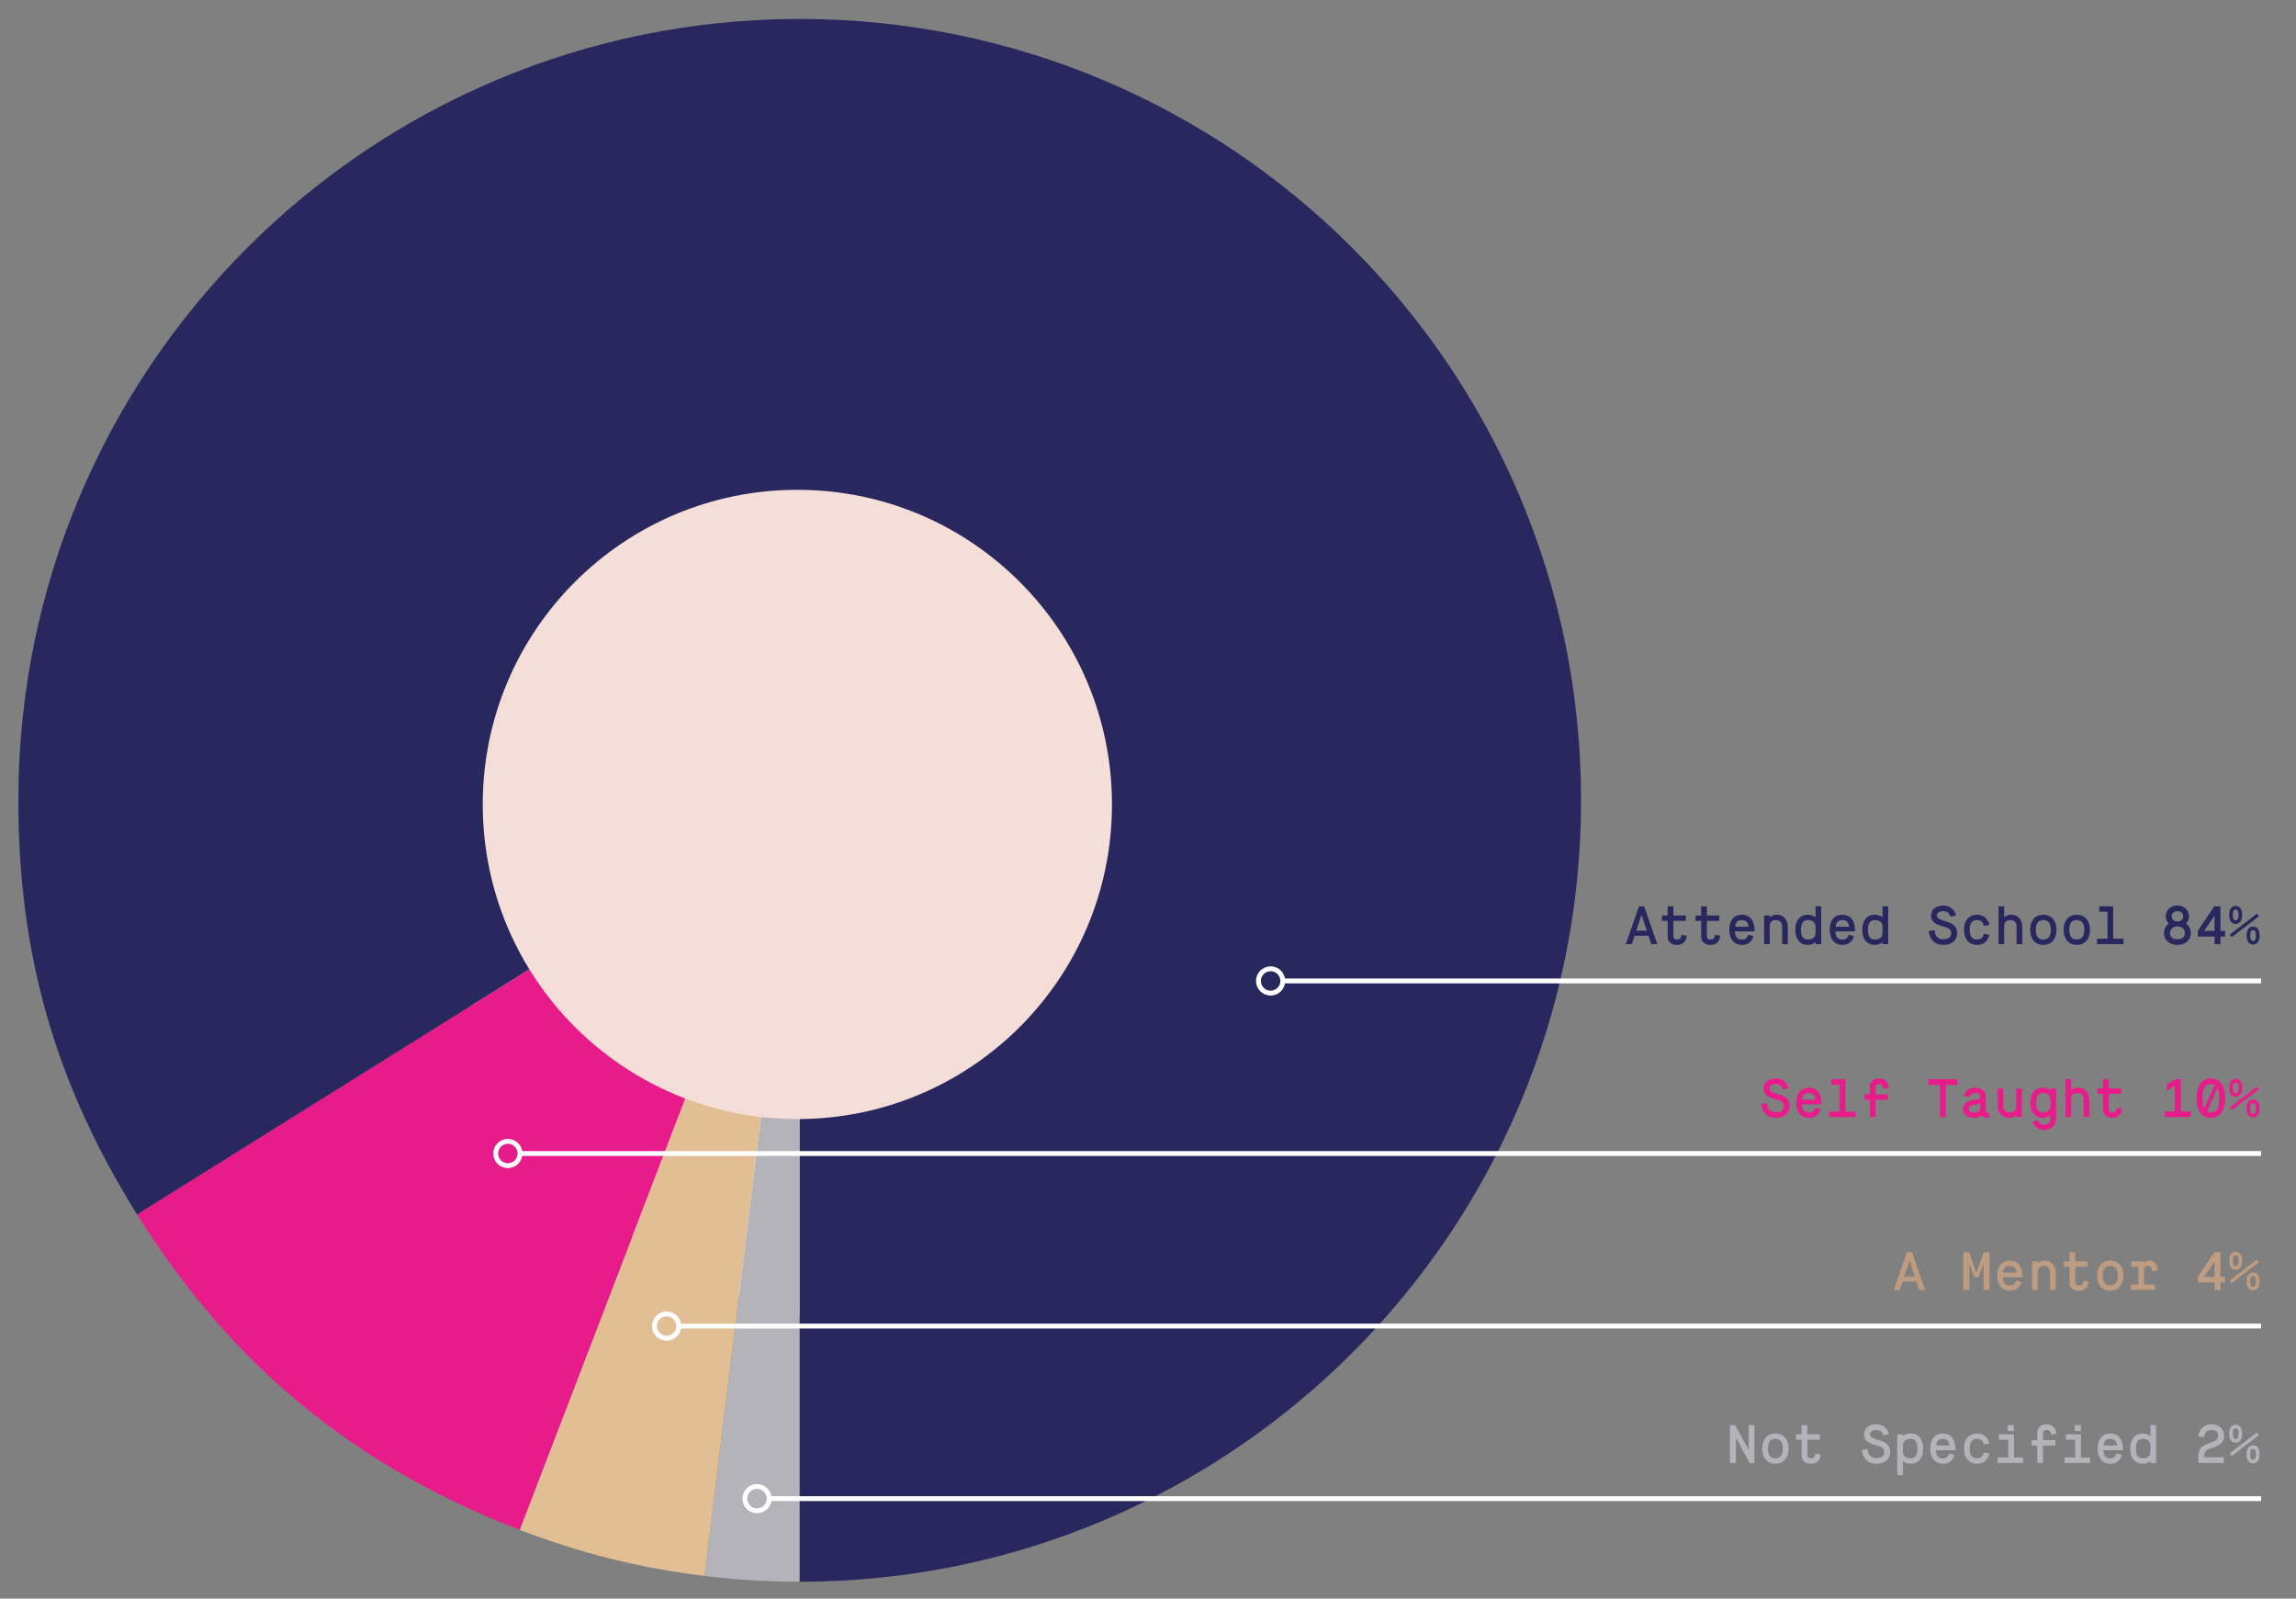 <?xml version="1.0" encoding="utf-8"?>
<!-- Generator: Adobe Illustrator 16.0.0, SVG Export Plug-In . SVG Version: 6.00 Build 0)  -->
<!DOCTYPE svg PUBLIC "-//W3C//DTD SVG 1.1//EN" "http://www.w3.org/Graphics/SVG/1.1/DTD/svg11.dtd">
<svg version="1.1" id="Layer_1" xmlns="http://www.w3.org/2000/svg" xmlns:xlink="http://www.w3.org/1999/xlink" x="0px" y="0px"
	 width="997.45px" height="694.465px" viewBox="0 0 997.45 694.465" enable-background="new 0 0 997.45 694.465"
	 xml:space="preserve">
<rect x="0" y="0" width="997.45" height="694.465" fill="#808080" stroke="none"/>
<circle fill="#FFFFFF" cx="391.858" cy="381.307" r="195.086"/>
<g>
	<g>
		<g>
			<g>
				<path fill="#B5B3BA" d="M347.42,347.675l-41.369,336.913c14.142,1.737,27.119,2.533,41.369,2.533V347.675z"/>
			</g>
		</g>
		<g>
			<g>
				<path fill="#E2BE95" d="M347.42,347.675l-121.648,316.9c26.779,10.275,51.81,16.517,80.279,20.013L347.42,347.675z"/>
			</g>
		</g>
		<g>
			<g>
				<path fill="#E81B8B" d="M347.42,347.675L59.553,527.555c40.732,65.184,94.463,109.476,166.219,137.021L347.42,347.675z"/>
			</g>
		</g>
		<g>
			<g>
				<path fill="#28285F" d="M347.42,347.675v339.446c187.467,0,339.444-151.977,339.444-339.446
					C686.864,160.207,534.887,8.23,347.42,8.23C159.948,8.23,7.975,160.207,7.975,347.675c0,67.117,16.013,122.962,51.579,179.88
					L347.42,347.675z"/>
			</g>
		</g>
	</g>
	<circle fill="#F5DDD8" cx="346.396" cy="349.46" r="136.678"/>
</g>
<rect x="665.774" y="393.713" fill="none" width="316.527" height="56.747"/>
<g enable-background="new    ">
	<path fill="#28285F" d="M712.016,393.713h2.254l5.703,16.428h-2.652l-1.174-3.638h-6.031l-1.197,3.638h-2.604L712.016,393.713z
		 M715.419,404.297l-2.3-6.899l-2.253,6.899H715.419z"/>
	<path fill="#28285F" d="M724.477,400.05h-2.464v-2.348h2.464v-3.989h2.488v3.989h5.421v2.348h-5.421v6.688
		c0,0.282,0.07,1.408,1.525,1.408c1.103,0,1.76-0.258,2.018-2.064l2.277,0.422c-0.353,3.168-2.324,3.989-4.295,3.989
		c-2.277,0-4.014-1.337-4.014-3.52V400.05z"/>
	<path fill="#28285F" d="M739.026,400.05h-2.464v-2.348h2.464v-3.989h2.488v3.989h5.421v2.348h-5.421v6.688
		c0,0.282,0.07,1.408,1.525,1.408c1.103,0,1.76-0.258,2.018-2.064l2.277,0.422c-0.353,3.168-2.324,3.989-4.295,3.989
		c-2.277,0-4.014-1.337-4.014-3.52V400.05z"/>
	<path fill="#28285F" d="M761.813,406.714c-0.751,2.465-2.535,3.778-5.069,3.778c-3.191,0-5.491-2.3-5.491-6.594
		c0-4.248,2.229-6.548,5.444-6.548c3.286,0,5.515,2.3,5.515,6.595v0.681h-8.519c0.142,2.041,0.751,3.52,3.051,3.52
		c1.432,0,2.276-0.609,2.746-2.111L761.813,406.714z M759.677,402.561c-0.188-1.314-0.681-2.863-2.98-2.863
		c-2.253,0-2.745,1.549-2.934,2.863H759.677z"/>
	<path fill="#28285F" d="M766.365,397.702h2.464v0.822c0,0,1.104-1.174,3.027-1.174c2.863,0,4.812,2.183,4.812,5.187v7.604h-2.464
		v-7.674c0-1.619-0.822-2.77-2.723-2.77c-1.83,0-2.652,1.057-2.652,2.534v7.909h-2.464V397.702z"/>
	<path fill="#28285F" d="M788.729,409.296c-0.893,0.728-2.043,1.196-3.356,1.196c-3.216,0-5.444-2.276-5.444-6.594
		c0-4.248,2.229-6.548,5.444-6.548c1.338,0,2.464,0.423,3.356,1.174v-4.812h2.463v16.428h-2.463V409.296z M788.729,402.701
		c0-1.76-0.986-3.004-3.239-3.004c-2.065,0-3.098,1.221-3.098,4.201s1.032,4.247,3.098,4.247c2.229,0.023,3.239-1.22,3.239-2.91
		V402.701z"/>
	<path fill="#28285F" d="M805.46,406.714c-0.751,2.465-2.534,3.778-5.069,3.778c-3.191,0-5.491-2.3-5.491-6.594
		c0-4.248,2.229-6.548,5.444-6.548c3.285,0,5.516,2.3,5.516,6.595v0.681h-8.52c0.141,2.041,0.751,3.52,3.051,3.52
		c1.432,0,2.276-0.609,2.746-2.111L805.46,406.714z M803.325,402.561c-0.188-1.314-0.681-2.863-2.98-2.863
		c-2.253,0-2.746,1.549-2.934,2.863H803.325z"/>
	<path fill="#28285F" d="M817.827,409.296c-0.891,0.728-2.041,1.196-3.355,1.196c-3.215,0-5.445-2.276-5.445-6.594
		c0-4.248,2.23-6.548,5.445-6.548c1.338,0,2.465,0.423,3.355,1.174v-4.812h2.465v16.428h-2.465V409.296z M817.827,402.701
		c0-1.76-0.985-3.004-3.238-3.004c-2.064,0-3.098,1.221-3.098,4.201s1.033,4.247,3.098,4.247c2.229,0.023,3.238-1.22,3.238-2.91
		V402.701z"/>
	<path fill="#28285F" d="M840.377,404.086c0.164,1.361,0.587,3.942,3.967,3.942c1.783,0,3.309-0.751,3.309-2.581
		c0-1.549-0.939-2.323-3.402-2.957c-3.004-0.774-5.352-1.831-5.352-4.788c0-2.229,1.783-4.341,5.258-4.341
		c2.815,0,4.928,1.549,5.607,4.317l-2.393,0.493c-0.282-0.938-1.033-2.347-3.215-2.347c-1.761,0-2.723,0.915-2.723,1.877
		c0,1.338,1.596,1.831,3.543,2.418c2.348,0.728,5.258,1.549,5.258,5.327c0,2.98-2.277,5.045-5.891,5.045
		c-4.882,0-6.172-3.543-6.407-5.984L840.377,404.086z"/>
	<path fill="#28285F" d="M864.267,406.081c-0.774,3.004-2.745,4.411-5.374,4.411c-3.215,0-5.68-2.3-5.68-6.594
		c0-4.248,2.465-6.548,5.68-6.548c2.629,0,4.6,1.408,5.374,4.412l-2.44,0.422c-0.398-1.736-1.314-2.487-2.934-2.487
		c-2.064,0-3.215,1.221-3.215,4.201c0,3.004,1.15,4.247,3.215,4.247c1.619,0,2.535-0.751,2.934-2.487L864.267,406.081z"/>
	<path fill="#28285F" d="M868.209,393.713h2.464v4.693c0.821-0.681,1.854-1.056,3.074-1.056c2.887,0,4.788,2.183,4.788,5.233v7.557
		h-2.465v-7.768c0-1.525-0.821-2.676-2.699-2.676c-1.83,0-2.698,1.104-2.698,2.559v7.885h-2.464V393.713z"/>
	<path fill="#28285F" d="M881.959,403.898c0-4.248,2.465-6.548,5.68-6.548c3.285,0,5.75,2.3,5.75,6.595
		c0,4.271-2.465,6.547-5.75,6.547C884.424,410.492,881.959,408.216,881.959,403.898z M890.924,403.898
		c0-2.98-1.173-4.201-3.285-4.201c-2.064,0-3.215,1.221-3.215,4.201s1.15,4.247,3.215,4.247
		C889.751,408.146,890.924,406.832,890.924,403.898z"/>
	<path fill="#28285F" d="M896.509,403.898c0-4.248,2.464-6.548,5.679-6.548c3.286,0,5.75,2.3,5.75,6.595
		c0,4.271-2.464,6.547-5.75,6.547C898.973,410.492,896.509,408.216,896.509,403.898z M905.474,403.898
		c0-2.98-1.173-4.201-3.286-4.201c-2.064,0-3.215,1.221-3.215,4.201s1.15,4.247,3.215,4.247
		C904.301,408.146,905.474,406.832,905.474,403.898z"/>
	<path fill="#28285F" d="M911.012,407.794h4.553V396.06h-3.568v-2.347h6.032v14.081h4.481v2.347h-11.498V407.794z"/>
	<path fill="#28285F" d="M942.174,401.199c0,0-1.29-1.056-1.29-3.191c0-2.652,2.112-4.646,5.046-4.646
		c2.91,0,5.021,1.994,5.021,4.646c0,2.089-1.291,3.191-1.291,3.191s2.066,1.291,2.066,4.178c0,3.309-2.84,5.115-5.797,5.115
		c-2.98,0-5.82-1.807-5.82-5.115C940.11,402.514,942.174,401.199,942.174,401.199z M945.93,408.028c2.064,0,3.238-1.032,3.238-2.698
		c0-1.62-1.221-2.887-3.238-2.887c-1.995,0-3.238,1.267-3.238,2.887C942.692,406.996,943.888,408.028,945.93,408.028z
		 M945.93,400.284c0.938,0,2.511-0.376,2.511-2.276c0-1.291-0.962-2.183-2.511-2.183c-1.291,0-2.465,0.821-2.465,2.183
		C943.465,399.908,944.991,400.284,945.93,400.284z"/>
	<path fill="#28285F" d="M954.799,404.367l7.135-10.654h2.699v10.701h1.994v2.441h-1.994v3.285h-2.559v-3.285h-7.275V404.367z
		 M962.075,404.414v-6.641l-4.576,6.641H962.075z"/>
	<path fill="#28285F" d="M968.434,397.444c0-2.723,1.22-3.896,2.815-3.896c1.573,0,2.816,1.173,2.816,3.896
		s-1.243,3.896-2.816,3.896C969.654,401.34,968.434,400.167,968.434,397.444z M968.645,406.034l11.852-9.13l0.867,1.127
		l-11.804,9.105L968.645,406.034z M972.494,397.444c0-1.736-0.47-2.323-1.244-2.323c-0.868,0-1.243,0.587-1.243,2.323
		c0,1.689,0.375,2.347,1.243,2.347C972.024,399.791,972.494,399.134,972.494,397.444z M975.991,406.409
		c0-2.723,1.22-3.896,2.815-3.896c1.573,0,2.816,1.173,2.816,3.896s-1.243,3.896-2.816,3.896
		C977.21,410.305,975.991,409.132,975.991,406.409z M980.05,406.409c0-1.736-0.47-2.323-1.244-2.323
		c-0.868,0-1.243,0.587-1.243,2.323c0,1.689,0.375,2.347,1.243,2.347C979.581,408.756,980.05,408.099,980.05,406.409z"/>
</g>
<rect x="665.774" y="468.84" fill="none" width="316.527" height="56.746"/>
<g enable-background="new    ">
	<path fill="#E81B8B" d="M767.631,479.212c0.164,1.361,0.587,3.942,3.967,3.942c1.783,0,3.309-0.751,3.309-2.581
		c0-1.549-0.939-2.323-3.402-2.957c-3.004-0.774-5.352-1.831-5.352-4.788c0-2.229,1.783-4.341,5.258-4.341
		c2.815,0,4.928,1.549,5.607,4.317l-2.393,0.493c-0.282-0.938-1.033-2.347-3.215-2.347c-1.761,0-2.723,0.915-2.723,1.877
		c0,1.338,1.596,1.831,3.543,2.418c2.348,0.728,5.258,1.549,5.258,5.327c0,2.98-2.277,5.045-5.891,5.045
		c-4.882,0-6.172-3.543-6.407-5.984L767.631,479.212z"/>
	<path fill="#E81B8B" d="M790.911,481.84c-0.75,2.465-2.534,3.778-5.068,3.778c-3.191,0-5.492-2.3-5.492-6.594
		c0-4.248,2.23-6.548,5.445-6.548c3.285,0,5.515,2.3,5.515,6.595v0.681h-8.519c0.141,2.041,0.75,3.52,3.051,3.52
		c1.432,0,2.275-0.609,2.746-2.111L790.911,481.84z M788.776,477.687c-0.188-1.314-0.682-2.863-2.98-2.863
		c-2.254,0-2.746,1.549-2.934,2.863H788.776z"/>
	<path fill="#E81B8B" d="M794.618,482.92h4.553v-11.734h-3.566v-2.347h6.031v14.081h4.482v2.347h-11.5V482.92z"/>
	<path fill="#E81B8B" d="M812.311,477.733h-2.439v-2.347h2.439v-3.333c0-2.206,1.714-3.566,4.014-3.566
		c2.136,0,4.014,1.432,4.295,4.06l-2.23,0.423c-0.375-1.667-0.984-2.019-2.064-2.019c-1.479,0-1.549,1.149-1.549,1.408v3.027h5.421
		v2.347h-5.421v7.533h-2.465V477.733z"/>
	<path fill="#E81B8B" d="M842.794,471.303h-5.022v-2.464h12.626v2.464h-5.022v13.964h-2.581V471.303z"/>
	<path fill="#E81B8B" d="M853.237,476.161c0.328-2.394,2.535-3.685,4.74-3.685c2.512,0,4.693,1.338,4.693,3.896v6.172
		c0,0.47,0.188,0.728,0.658,0.728c0.305,0,0.539-0.07,0.539-0.07l0.587,2.042c-0.47,0.258-0.962,0.375-1.432,0.375
		c-1.479,0-2.065-1.079-2.065-1.079c-0.821,0.704-2.064,1.079-3.309,1.079c-2.816,0-4.834-1.36-4.834-3.825
		c0-2.909,2.393-3.661,5.045-3.989c1.244-0.164,2.465-0.446,2.465-1.596c0-1.032-1.15-1.385-2.348-1.385
		c-1.338,0-2.088,0.399-2.417,1.76L853.237,476.161z M860.325,479.188c-0.259,0.398-1.057,0.563-2.512,0.751
		c-1.549,0.211-2.535,0.587-2.535,1.854c0,1.597,2.043,1.479,2.605,1.479c0.563,0,2.441-0.281,2.441-1.877V479.188z"/>
	<path fill="#E81B8B" d="M867.809,472.828h2.465v7.675c0,1.619,0.938,2.769,2.84,2.769c1.83,0,2.77-1.056,2.77-2.534v-7.909h2.463
		v12.438h-2.463v-0.821c0,0-1.221,1.173-3.146,1.173c-2.862,0-4.929-2.182-4.929-5.186V472.828z"/>
	<path fill="#E81B8B" d="M885.386,486.534c0.446,1.408,1.22,2.018,2.698,2.018c1.973,0,2.676-1.313,2.676-2.815v-1.314
		c-0.868,0.728-1.947,1.196-3.262,1.196c-3.215,0-5.445-2.276-5.445-6.594c0-4.248,2.23-6.548,5.445-6.548
		c1.361,0,2.394,0.399,3.262,1.174v-0.822h2.465v12.861c0,3.027-2.066,5.21-5.141,5.21c-2.486,0-4.247-1.244-5.021-3.638
		L885.386,486.534z M890.76,477.687c0-1.689-0.962-2.863-3.168-2.863c-2.064,0-3.074,1.221-3.074,4.201
		c0,2.934,0.985,4.247,2.98,4.247c2.206,0,3.262-1.22,3.262-2.91V477.687z"/>
	<path fill="#E81B8B" d="M897.307,468.839h2.464v4.693c0.821-0.681,1.854-1.056,3.074-1.056c2.887,0,4.788,2.183,4.788,5.233v7.557
		h-2.465v-7.768c0-1.525-0.821-2.676-2.699-2.676c-1.83,0-2.698,1.104-2.698,2.559v7.885h-2.464V468.839z"/>
	<path fill="#E81B8B" d="M913.616,475.176h-2.464v-2.348h2.464v-3.989h2.488v3.989h5.421v2.348h-5.421v6.688
		c0,0.282,0.07,1.408,1.525,1.408c1.103,0,1.76-0.258,2.018-2.064l2.277,0.422c-0.353,3.168-2.324,3.989-4.295,3.989
		c-2.277,0-4.014-1.337-4.014-3.52V475.176z"/>
	<path fill="#E81B8B" d="M940.415,482.803h4.389v-11.147l-3.497,2.229v-2.699l3.731-2.347h2.347v13.964h4.389v2.464h-11.358V482.803
		z"/>
	<path fill="#E81B8B" d="M954.26,477.053c0-6.008,2.675-8.565,6.195-8.565c3.566,0,6.219,2.558,6.219,8.565
		c0,6.031-2.652,8.565-6.219,8.565C956.935,485.618,954.26,483.084,954.26,477.053z M962.075,471.279
		c-0.446-0.211-1.01-0.328-1.619-0.328c-2.418,0-3.614,1.455-3.614,6.102c0,2.065,0.234,3.497,0.704,4.459L962.075,471.279z
		 M958.836,482.85c0.469,0.211,1.009,0.305,1.619,0.305c2.464,0,3.637-1.479,3.637-6.102c0-2.089-0.258-3.544-0.75-4.506
		L958.836,482.85z"/>
	<path fill="#E81B8B" d="M968.434,472.57c0-2.723,1.22-3.896,2.815-3.896c1.573,0,2.816,1.173,2.816,3.896s-1.243,3.896-2.816,3.896
		C969.654,476.466,968.434,475.293,968.434,472.57z M968.645,481.16l11.852-9.13l0.867,1.127l-11.804,9.105L968.645,481.16z
		 M972.494,472.57c0-1.736-0.47-2.323-1.244-2.323c-0.868,0-1.243,0.587-1.243,2.323c0,1.689,0.375,2.347,1.243,2.347
		C972.024,474.917,972.494,474.26,972.494,472.57z M975.991,481.535c0-2.723,1.22-3.896,2.815-3.896
		c1.573,0,2.816,1.173,2.816,3.896s-1.243,3.896-2.816,3.896C977.21,485.431,975.991,484.258,975.991,481.535z M980.05,481.535
		c0-1.736-0.47-2.323-1.244-2.323c-0.868,0-1.243,0.587-1.243,2.323c0,1.689,0.375,2.347,1.243,2.347
		C979.581,483.882,980.05,483.225,980.05,481.535z"/>
</g>
<rect x="665.774" y="543.959" fill="none" width="316.527" height="56.748"/>
<g enable-background="new    ">
	<path fill="#BD9C81" d="M828.411,543.958h2.252l5.703,16.428h-2.652l-1.173-3.638h-6.031l-1.196,3.638h-2.605L828.411,543.958z
		 M831.813,554.542l-2.3-6.899l-2.253,6.899H831.813z"/>
	<path fill="#BD9C81" d="M852.956,543.958h2.441l3.168,8.871l3.285-8.871h2.465v16.428h-2.582v-11.241l-2.229,5.703h-1.808
		l-2.158-5.703v11.241h-2.582V543.958z"/>
	<path fill="#BD9C81" d="M878.207,556.959c-0.751,2.465-2.534,3.778-5.069,3.778c-3.191,0-5.491-2.3-5.491-6.594
		c0-4.248,2.229-6.548,5.444-6.548c3.285,0,5.516,2.3,5.516,6.595v0.681h-8.52c0.141,2.041,0.751,3.52,3.051,3.52
		c1.432,0,2.276-0.609,2.746-2.111L878.207,556.959z M876.071,552.806c-0.188-1.314-0.681-2.863-2.98-2.863
		c-2.253,0-2.746,1.549-2.934,2.863H876.071z"/>
	<path fill="#BD9C81" d="M882.758,547.947h2.465v0.822c0,0,1.103-1.174,3.027-1.174c2.862,0,4.811,2.183,4.811,5.187v7.604h-2.465
		v-7.674c0-1.619-0.82-2.77-2.722-2.77c-1.831,0-2.651,1.057-2.651,2.534v7.909h-2.465V547.947z"/>
	<path fill="#BD9C81" d="M899.067,550.295h-2.464v-2.348h2.464v-3.989h2.488v3.989h5.421v2.348h-5.421v6.688
		c0,0.282,0.07,1.408,1.525,1.408c1.103,0,1.76-0.258,2.018-2.064l2.277,0.422c-0.353,3.168-2.324,3.989-4.295,3.989
		c-2.277,0-4.014-1.337-4.014-3.52V550.295z"/>
	<path fill="#BD9C81" d="M911.059,554.144c0-4.248,2.464-6.548,5.679-6.548c3.286,0,5.749,2.3,5.749,6.595
		c0,4.271-2.463,6.547-5.749,6.547C913.523,560.737,911.059,558.461,911.059,554.144z M920.024,554.144
		c0-2.98-1.174-4.201-3.286-4.201c-2.065,0-3.215,1.221-3.215,4.201s1.149,4.247,3.215,4.247
		C918.85,558.391,920.024,557.077,920.024,554.144z"/>
	<path fill="#BD9C81" d="M925.655,558.039h3.332v-7.744h-3.051v-2.348h5.516v0.822c0.07-0.165,0.845-1.174,2.44-1.174
		c1.572,0,3.286,1.291,3.544,4.271l-2.418,0.445c-0.328-1.807-1.009-2.37-1.994-2.37c-1.314,0-1.572,1.127-1.572,1.479v6.618h4.717
		v2.347h-10.514V558.039z"/>
	<path fill="#BD9C81" d="M954.799,554.612l7.135-10.654h2.699v10.701h1.994v2.441h-1.994v3.285h-2.559v-3.285h-7.275V554.612z
		 M962.075,554.659v-6.641l-4.576,6.641H962.075z"/>
	<path fill="#BD9C81" d="M968.434,547.689c0-2.723,1.221-3.896,2.816-3.896c1.572,0,2.816,1.173,2.816,3.896
		s-1.244,3.896-2.816,3.896C969.655,551.585,968.434,550.412,968.434,547.689z M968.645,556.279l11.852-9.13l0.868,1.127
		l-11.804,9.105L968.645,556.279z M972.495,547.689c0-1.736-0.471-2.323-1.244-2.323c-0.869,0-1.244,0.587-1.244,2.323
		c0,1.689,0.375,2.347,1.244,2.347C972.024,550.036,972.495,549.379,972.495,547.689z M975.991,556.654
		c0-2.723,1.221-3.896,2.816-3.896c1.572,0,2.816,1.173,2.816,3.896s-1.244,3.896-2.816,3.896
		C977.211,560.55,975.991,559.377,975.991,556.654z M980.051,556.654c0-1.736-0.471-2.323-1.244-2.323
		c-0.869,0-1.244,0.587-1.244,2.323c0,1.689,0.375,2.347,1.244,2.347C979.581,559.001,980.051,558.344,980.051,556.654z"/>
</g>
<g>
	<circle fill="none" stroke="#FFFFFF" stroke-width="2.114" stroke-miterlimit="10" cx="328.872" cy="651.019" r="5.286"/>
	
		<line fill="none" stroke="#FFFFFF" stroke-width="2.114" stroke-miterlimit="10" x1="334.158" y1="651.02" x2="982.303" y2="651.02"/>
</g>
<g>
	<circle fill="none" stroke="#FFFFFF" stroke-width="2.114" stroke-miterlimit="10" cx="551.991" cy="426.134" r="5.287"/>
	
		<line fill="none" stroke="#FFFFFF" stroke-width="2.114" stroke-miterlimit="10" x1="557.276" y1="426.134" x2="982.303" y2="426.134"/>
</g>
<g>
	<circle fill="none" stroke="#FFFFFF" stroke-width="2.114" stroke-miterlimit="10" cx="220.628" cy="501.097" r="5.287"/>
	
		<line fill="none" stroke="#FFFFFF" stroke-width="2.114" stroke-miterlimit="10" x1="225.915" y1="501.099" x2="982.303" y2="501.099"/>
</g>
<rect x="739.848" y="619.082" fill="none" width="242.453" height="36.59"/>
<g enable-background="new    ">
	<path fill="#B5B3BA" d="M751.557,619.083h2.229l5.867,10.725v-10.725h2.511v16.428h-2.088l-5.938-10.983v10.983h-2.582V619.083z"/>
	<path fill="#B5B3BA" d="M765.567,629.269c0-4.248,2.465-6.548,5.68-6.548c3.285,0,5.749,2.3,5.749,6.595
		c0,4.271-2.464,6.547-5.749,6.547C768.032,635.862,765.567,633.586,765.567,629.269z M774.532,629.269
		c0-2.98-1.174-4.201-3.285-4.201c-2.065,0-3.215,1.221-3.215,4.201s1.149,4.247,3.215,4.247
		C773.358,633.516,774.532,632.202,774.532,629.269z"/>
	<path fill="#B5B3BA" d="M782.674,625.42h-2.465v-2.348h2.465v-3.989h2.486v3.989h5.422v2.348h-5.422v6.688
		c0,0.282,0.071,1.408,1.525,1.408c1.104,0,1.761-0.258,2.02-2.064l2.275,0.422c-0.352,3.168-2.322,3.989-4.295,3.989
		c-2.275,0-4.012-1.337-4.012-3.52V625.42z"/>
	<path fill="#B5B3BA" d="M811.28,629.456c0.164,1.361,0.586,3.942,3.966,3.942c1.784,0,3.31-0.751,3.31-2.581
		c0-1.549-0.939-2.323-3.403-2.957c-3.004-0.774-5.351-1.831-5.351-4.788c0-2.229,1.783-4.341,5.257-4.341
		c2.815,0,4.929,1.549,5.608,4.317l-2.394,0.493c-0.282-0.938-1.032-2.347-3.215-2.347c-1.761,0-2.723,0.915-2.723,1.877
		c0,1.338,1.597,1.831,3.544,2.418c2.347,0.728,5.257,1.549,5.257,5.327c0,2.98-2.276,5.045-5.891,5.045
		c-4.882,0-6.172-3.543-6.407-5.984L811.28,629.456z"/>
	<path fill="#B5B3BA" d="M824.233,623.072h2.464v0.822c0.892-0.751,2.019-1.174,3.356-1.174c3.215,0,5.443,2.3,5.443,6.548
		c0,4.317-2.229,6.594-5.443,6.594c-1.314,0-2.465-0.469-3.356-1.196v6.125h-2.464V623.072z M826.697,630.605
		c0,1.69,1.032,2.91,3.238,2.91c2.065,0,3.028-1.267,3.028-4.247s-0.963-4.201-3.028-4.201c-2.253,0-3.238,1.244-3.238,3.004
		V630.605z"/>
	<path fill="#B5B3BA" d="M849.108,632.084c-0.751,2.465-2.535,3.778-5.069,3.778c-3.191,0-5.491-2.3-5.491-6.594
		c0-4.248,2.229-6.548,5.444-6.548c3.286,0,5.515,2.3,5.515,6.595v0.681h-8.519c0.142,2.041,0.751,3.52,3.051,3.52
		c1.432,0,2.276-0.609,2.746-2.111L849.108,632.084z M846.972,627.931c-0.188-1.314-0.681-2.863-2.98-2.863
		c-2.253,0-2.745,1.549-2.934,2.863H846.972z"/>
	<path fill="#B5B3BA" d="M864.267,631.451c-0.774,3.004-2.745,4.411-5.374,4.411c-3.215,0-5.68-2.3-5.68-6.594
		c0-4.248,2.465-6.548,5.68-6.548c2.629,0,4.6,1.408,5.374,4.412l-2.44,0.422c-0.398-1.736-1.314-2.487-2.934-2.487
		c-2.064,0-3.215,1.221-3.215,4.201c0,3.004,1.15,4.247,3.215,4.247c1.619,0,2.535-0.751,2.934-2.487L864.267,631.451z"/>
	<path fill="#B5B3BA" d="M867.833,633.164h4.623v-7.744h-4.06v-2.348h6.523v10.092h3.943v2.347h-11.03V633.164z M872.222,619.083
		h2.698v2.511h-2.698V619.083z"/>
	<path fill="#B5B3BA" d="M885.057,627.978h-2.439v-2.347h2.439v-3.333c0-2.206,1.714-3.566,4.014-3.566
		c2.136,0,4.014,1.432,4.295,4.06l-2.23,0.423c-0.375-1.667-0.984-2.019-2.064-2.019c-1.479,0-1.549,1.149-1.549,1.408v3.027h5.421
		v2.347h-5.421v7.533h-2.465V627.978z"/>
	<path fill="#B5B3BA" d="M896.932,633.164h4.623v-7.744h-4.061v-2.348h6.524v10.092h3.942v2.347h-11.029V633.164z M901.321,619.083
		h2.698v2.511h-2.698V619.083z"/>
	<path fill="#B5B3BA" d="M921.854,632.084c-0.751,2.465-2.535,3.778-5.069,3.778c-3.191,0-5.491-2.3-5.491-6.594
		c0-4.248,2.229-6.548,5.444-6.548c3.286,0,5.515,2.3,5.515,6.595v0.681h-8.519c0.142,2.041,0.751,3.52,3.051,3.52
		c1.432,0,2.276-0.609,2.746-2.111L921.854,632.084z M919.718,627.931c-0.188-1.314-0.681-2.863-2.98-2.863
		c-2.253,0-2.745,1.549-2.934,2.863H919.718z"/>
	<path fill="#B5B3BA" d="M934.22,634.666c-0.892,0.728-2.042,1.196-3.356,1.196c-3.215,0-5.443-2.276-5.443-6.594
		c0-4.248,2.229-6.548,5.443-6.548c1.338,0,2.465,0.423,3.356,1.174v-4.812h2.464v16.428h-2.464V634.666z M934.22,628.071
		c0-1.76-0.985-3.004-3.239-3.004c-2.064,0-3.098,1.221-3.098,4.201s1.033,4.247,3.098,4.247c2.23,0.023,3.239-1.22,3.239-2.91
		V628.071z"/>
	<path fill="#B5B3BA" d="M955.035,632.601c0-3.449,1.479-4.576,5.14-5.82c1.736-0.586,3.449-1.29,3.449-3.004
		c0-1.479-0.844-2.581-2.887-2.581c-2.111,0-3.004,1.291-3.285,3.168l-2.44-0.445c0.329-3.099,2.581-5.187,5.726-5.187
		c3.027,0,5.469,1.877,5.469,5.045c0,3.216-2.488,4.318-4.928,5.116c-3.263,1.08-3.639,1.361-3.639,4.154h8.473v2.464h-11.077
		V632.601z"/>
	<path fill="#B5B3BA" d="M968.434,622.814c0-2.723,1.22-3.896,2.815-3.896c1.573,0,2.816,1.173,2.816,3.896
		s-1.243,3.896-2.816,3.896C969.654,626.71,968.434,625.537,968.434,622.814z M968.645,631.404l11.852-9.13l0.867,1.127
		l-11.804,9.105L968.645,631.404z M972.494,622.814c0-1.736-0.47-2.323-1.244-2.323c-0.868,0-1.243,0.587-1.243,2.323
		c0,1.689,0.375,2.347,1.243,2.347C972.024,625.161,972.494,624.504,972.494,622.814z M975.991,631.779
		c0-2.723,1.22-3.896,2.815-3.896c1.573,0,2.816,1.173,2.816,3.896s-1.243,3.896-2.816,3.896
		C977.21,635.675,975.991,634.502,975.991,631.779z M980.05,631.779c0-1.736-0.47-2.323-1.244-2.323
		c-0.868,0-1.243,0.587-1.243,2.323c0,1.689,0.375,2.347,1.243,2.347C979.581,634.126,980.05,633.469,980.05,631.779z"/>
</g>
<g>
	<circle fill="none" stroke="#FFFFFF" stroke-width="2.114" stroke-miterlimit="10" cx="289.592" cy="576.057" r="5.286"/>
	
		<line fill="none" stroke="#FFFFFF" stroke-width="2.114" stroke-miterlimit="10" x1="294.877" y1="576.055" x2="982.303" y2="576.055"/>
</g>
</svg>
